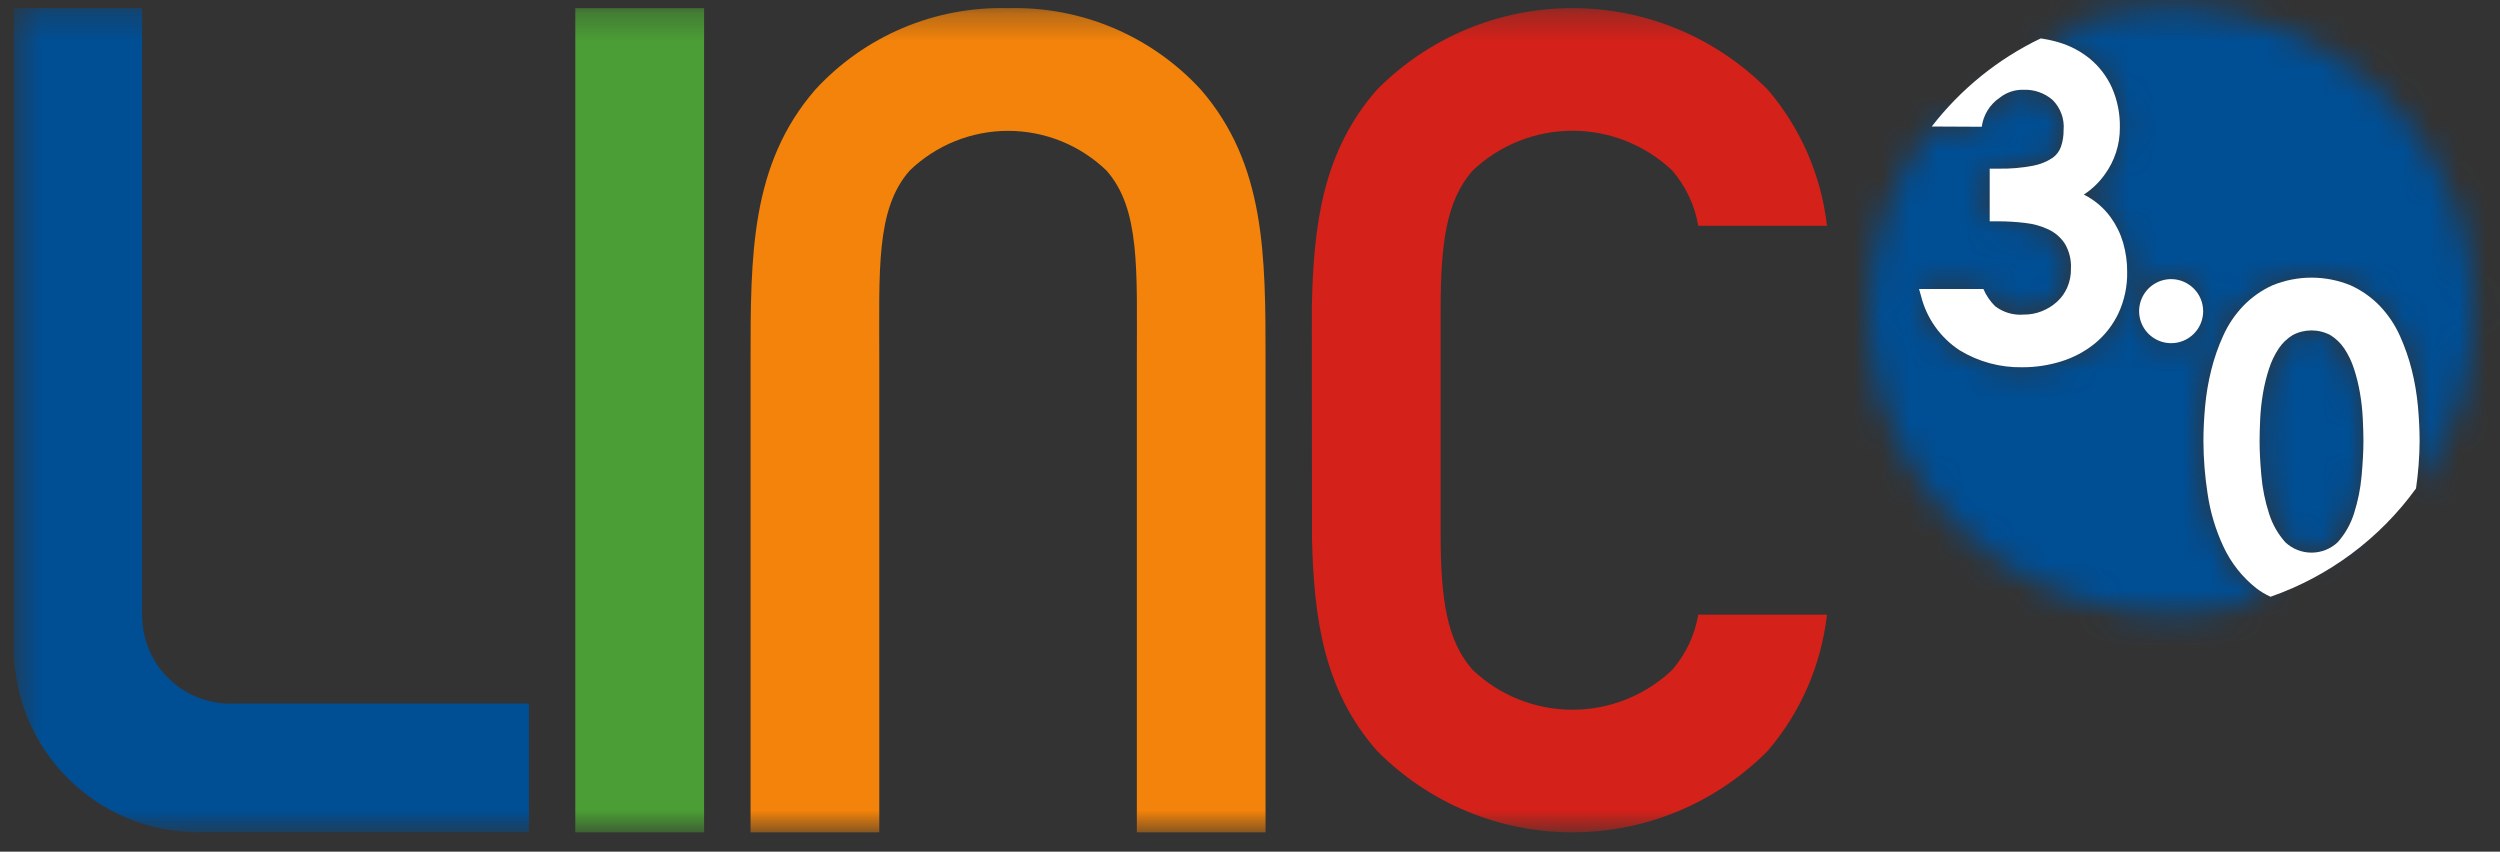<svg width="91" height="31" viewBox="0 0 91 31" fill="none" xmlns="http://www.w3.org/2000/svg">
<rect x="0" y="0" width="91" height="31" fill="#333333" stroke="none"/>
<mask id="mask0_2462_23534" style="mask-type:luminance" maskUnits="userSpaceOnUse" x="68" y="0" width="23" height="23">
<path d="M77.864 11.331C77.864 11.1 77.932 10.875 78.06 10.683C78.188 10.491 78.37 10.342 78.583 10.254C78.796 10.165 79.031 10.142 79.257 10.187C79.483 10.232 79.691 10.343 79.854 10.506C80.017 10.669 80.128 10.877 80.173 11.103C80.218 11.329 80.195 11.564 80.107 11.777C80.018 11.99 79.869 12.172 79.677 12.3C79.486 12.428 79.26 12.496 79.029 12.496C78.721 12.495 78.425 12.372 78.206 12.154C77.988 11.935 77.865 11.639 77.864 11.331ZM74.282 1.397C74.506 1.428 74.727 1.476 74.944 1.541C75.361 1.664 75.749 1.87 76.084 2.147C76.422 2.43 76.692 2.787 76.873 3.189C77.073 3.646 77.172 4.14 77.162 4.639C77.167 5.26 76.97 5.866 76.6 6.366C76.396 6.648 76.142 6.89 75.85 7.08C75.935 7.121 76.017 7.168 76.096 7.219C76.385 7.402 76.635 7.639 76.835 7.917C77.035 8.195 77.186 8.506 77.282 8.836C77.38 9.178 77.43 9.532 77.428 9.888C77.438 10.412 77.329 10.931 77.108 11.406C76.905 11.829 76.613 12.202 76.252 12.499C75.891 12.791 75.477 13.011 75.034 13.149C74.573 13.293 74.093 13.366 73.61 13.364C72.806 13.379 72.015 13.164 71.329 12.746C70.627 12.286 70.125 11.578 69.924 10.763L69.852 10.515H72.195C72.294 10.75 72.439 10.963 72.621 11.142C72.919 11.37 73.29 11.478 73.664 11.448C73.89 11.449 74.114 11.407 74.324 11.324C74.527 11.243 74.714 11.127 74.876 10.98C75.034 10.836 75.16 10.66 75.245 10.465C75.339 10.249 75.385 10.016 75.381 9.782C75.399 9.461 75.322 9.142 75.159 8.865C75.015 8.645 74.814 8.468 74.576 8.353C74.308 8.226 74.019 8.145 73.724 8.113C73.395 8.073 73.065 8.053 72.735 8.053H72.425V6.138H72.735C73.161 6.147 73.586 6.111 74.005 6.03C74.255 5.984 74.494 5.889 74.707 5.749C74.848 5.651 74.955 5.512 75.015 5.352C75.084 5.153 75.118 4.944 75.115 4.733C75.132 4.532 75.106 4.33 75.036 4.141C74.967 3.951 74.857 3.779 74.714 3.637C74.421 3.385 74.043 3.255 73.657 3.271C73.345 3.262 73.039 3.364 72.794 3.557C72.616 3.677 72.466 3.834 72.353 4.016C72.239 4.199 72.166 4.403 72.138 4.616L70.318 4.608C68.863 6.483 68.054 8.78 68.012 11.153C67.969 13.527 68.697 15.85 70.084 17.776C71.472 19.702 73.445 21.128 75.71 21.84C77.975 22.551 80.409 22.511 82.649 21.725C82.464 21.642 82.29 21.537 82.129 21.414C81.618 21.009 81.208 20.49 80.934 19.898C80.649 19.288 80.455 18.64 80.358 17.974C80.261 17.346 80.21 16.711 80.207 16.075C80.207 15.667 80.227 15.232 80.267 14.797C80.308 14.352 80.383 13.91 80.491 13.477C80.598 13.047 80.743 12.629 80.926 12.226C81.106 11.827 81.352 11.461 81.653 11.144C81.957 10.83 82.316 10.575 82.713 10.394C83.629 10.017 84.656 10.017 85.572 10.394C85.969 10.575 86.329 10.83 86.631 11.144C86.933 11.461 87.179 11.827 87.359 12.226C87.541 12.629 87.687 13.048 87.793 13.477C87.901 13.911 87.976 14.352 88.016 14.797C88.057 15.239 88.077 15.668 88.077 16.076C88.072 16.648 88.029 17.219 87.947 17.785C89.392 15.805 90.134 13.398 90.054 10.947C89.975 8.497 89.079 6.143 87.509 4.26C85.938 2.377 83.784 1.072 81.388 0.554C78.991 0.035 76.49 0.332 74.282 1.397Z" fill="white"/>
</mask>
<g mask="url(#mask0_2462_23534)">
<path d="M76.572 -10.427L57.277 13.785L81.489 33.08L100.784 8.867L76.572 -10.427Z" fill="url(#paint0_linear_2462_23534)"/>
</g>
<mask id="mask1_2462_23534" style="mask-type:luminance" maskUnits="userSpaceOnUse" x="82" y="12" width="5" height="9">
<path d="M83.453 12.197C83.251 12.32 83.078 12.487 82.947 12.684C82.794 12.914 82.674 13.163 82.591 13.425C82.496 13.719 82.422 14.018 82.371 14.322C82.32 14.627 82.286 14.934 82.271 15.242C82.256 15.552 82.249 15.826 82.249 16.069C82.249 16.418 82.271 16.839 82.315 17.323C82.356 17.785 82.448 18.242 82.591 18.684C82.711 19.073 82.914 19.432 83.186 19.736C83.444 19.979 83.784 20.114 84.139 20.114C84.493 20.114 84.834 19.979 85.092 19.736C85.364 19.432 85.567 19.073 85.687 18.684C85.829 18.242 85.922 17.785 85.962 17.323C86.006 16.839 86.028 16.418 86.028 16.069C86.028 15.826 86.02 15.552 86.005 15.242C85.99 14.934 85.957 14.626 85.905 14.321C85.854 14.017 85.781 13.718 85.686 13.425C85.602 13.162 85.482 12.913 85.33 12.683C85.199 12.486 85.026 12.32 84.824 12.196C84.612 12.083 84.377 12.024 84.137 12.024C83.898 12.024 83.662 12.083 83.451 12.196" fill="white"/>
</mask>
<g mask="url(#mask1_2462_23534)">
<path d="M83.717 10.182L78.307 16.972L84.561 21.955L89.971 15.166L83.717 10.182Z" fill="url(#paint1_linear_2462_23534)"/>
</g>
<mask id="mask2_2462_23534" style="mask-type:luminance" maskUnits="userSpaceOnUse" x="0" y="0" width="91" height="31">
<path d="M90.046 0.297H0.503V30.297H90.046V0.297Z" fill="white"/>
</mask>
<g mask="url(#mask2_2462_23534)">
<path d="M87.943 17.78C88.025 17.214 88.069 16.643 88.074 16.071C88.074 15.664 88.053 15.234 88.013 14.792C87.972 14.347 87.898 13.905 87.79 13.472C87.683 13.043 87.537 12.624 87.355 12.221C87.175 11.822 86.93 11.456 86.628 11.139C86.325 10.825 85.965 10.57 85.568 10.389C84.653 10.012 83.626 10.012 82.71 10.389C82.313 10.57 81.954 10.825 81.651 11.139C81.349 11.456 81.103 11.822 80.924 12.221C80.741 12.624 80.595 13.043 80.489 13.472C80.381 13.905 80.306 14.347 80.266 14.792C80.225 15.232 80.205 15.662 80.205 16.071C80.208 16.707 80.259 17.341 80.356 17.97C80.453 18.636 80.647 19.284 80.932 19.894C81.206 20.485 81.615 21.005 82.127 21.41C82.288 21.533 82.462 21.638 82.647 21.722C84.773 20.98 86.622 19.604 87.943 17.78ZM85.962 17.325C85.921 17.787 85.829 18.244 85.687 18.686C85.566 19.075 85.363 19.434 85.092 19.738C84.834 19.981 84.493 20.116 84.139 20.116C83.784 20.116 83.444 19.981 83.186 19.738C82.914 19.434 82.711 19.075 82.591 18.686C82.448 18.244 82.356 17.787 82.315 17.325C82.271 16.841 82.249 16.42 82.249 16.071C82.249 15.828 82.257 15.553 82.271 15.245C82.286 14.936 82.32 14.629 82.371 14.324C82.422 14.02 82.495 13.72 82.591 13.427C82.674 13.164 82.793 12.915 82.946 12.685C83.077 12.488 83.25 12.322 83.452 12.198C83.663 12.085 83.899 12.027 84.138 12.027C84.378 12.027 84.613 12.085 84.825 12.198C85.027 12.322 85.199 12.488 85.331 12.685C85.483 12.915 85.603 13.164 85.687 13.427C85.782 13.72 85.855 14.02 85.906 14.323C85.958 14.628 85.991 14.936 86.006 15.245C86.021 15.553 86.029 15.829 86.029 16.071C86.029 16.42 86.005 16.841 85.962 17.325Z" fill="white"/>
<path d="M72.794 3.554C73.039 3.36 73.345 3.259 73.657 3.268C74.044 3.253 74.422 3.385 74.714 3.638C74.857 3.78 74.967 3.952 75.036 4.142C75.106 4.331 75.133 4.534 75.115 4.735C75.118 4.945 75.084 5.154 75.015 5.353C74.955 5.514 74.848 5.652 74.707 5.75C74.494 5.89 74.255 5.986 74.005 6.032C73.586 6.112 73.161 6.148 72.735 6.139H72.425V8.056H72.735C73.065 8.056 73.395 8.076 73.724 8.116C74.019 8.148 74.308 8.23 74.576 8.357C74.814 8.472 75.016 8.649 75.16 8.869C75.323 9.146 75.4 9.464 75.382 9.785C75.386 10.02 75.34 10.253 75.246 10.469C75.16 10.664 75.035 10.839 74.877 10.983C74.715 11.13 74.528 11.246 74.325 11.327C74.115 11.411 73.891 11.453 73.665 11.451C73.291 11.482 72.92 11.373 72.623 11.146C72.44 10.967 72.296 10.755 72.196 10.519H69.853L69.924 10.767C70.126 11.582 70.628 12.29 71.33 12.75C72.016 13.168 72.808 13.383 73.611 13.368C74.094 13.37 74.574 13.297 75.035 13.153C75.478 13.015 75.891 12.795 76.253 12.503C76.614 12.206 76.906 11.833 77.108 11.411C77.329 10.936 77.439 10.416 77.429 9.892C77.431 9.537 77.381 9.182 77.283 8.84C77.187 8.51 77.036 8.199 76.836 7.92C76.581 7.565 76.243 7.277 75.851 7.083C76.143 6.893 76.397 6.651 76.6 6.369C76.971 5.87 77.168 5.263 77.163 4.642C77.173 4.143 77.074 3.648 76.874 3.191C76.693 2.789 76.423 2.433 76.085 2.149C75.749 1.872 75.361 1.666 74.944 1.543C74.727 1.478 74.506 1.43 74.282 1.398C72.728 2.143 71.37 3.242 70.316 4.605L72.136 4.614C72.164 4.401 72.237 4.196 72.35 4.014C72.464 3.831 72.614 3.675 72.792 3.555" fill="white"/>
<path d="M79.03 10.16C78.799 10.16 78.574 10.229 78.382 10.357C78.19 10.485 78.041 10.667 77.953 10.88C77.864 11.093 77.841 11.327 77.886 11.553C77.931 11.78 78.042 11.987 78.205 12.15C78.368 12.313 78.576 12.424 78.802 12.469C79.028 12.514 79.263 12.491 79.476 12.403C79.689 12.315 79.871 12.165 79.999 11.974C80.127 11.782 80.195 11.556 80.195 11.326C80.194 11.017 80.071 10.721 79.853 10.503C79.634 10.284 79.338 10.161 79.03 10.16Z" fill="white"/>
<path d="M36.691 0.297C38.006 0.26 39.313 0.506 40.525 1.018C41.736 1.53 42.824 2.297 43.713 3.265C46.066 5.983 46.066 9.294 46.066 13.133V30.297H41.381V13.135C41.381 9.807 41.509 7.606 40.278 6.21C39.316 5.282 38.031 4.763 36.694 4.763C35.357 4.763 34.073 5.282 33.111 6.21C31.877 7.615 32.006 9.81 32.006 13.137V30.297H27.32V13.135C27.32 9.293 27.32 5.981 29.674 3.266C30.563 2.298 31.65 1.532 32.86 1.019C34.071 0.507 35.377 0.261 36.691 0.297Z" fill="#F3830A"/>
<path d="M0.503 23.581V0.297H5.173V22.429C5.177 22.86 5.267 23.285 5.439 23.68C5.61 24.076 5.859 24.432 6.172 24.729C6.484 25.026 6.853 25.257 7.256 25.408C7.66 25.559 8.089 25.628 8.52 25.609H19.253V30.295H7.196C5.418 30.29 3.716 29.58 2.461 28.321C1.207 27.062 0.502 25.358 0.503 23.581Z" fill="#004E94"/>
<path d="M25.629 0.297H20.941V30.297H25.629V0.297Z" fill="#4B9E35"/>
<path d="M60.867 24.386C59.887 25.316 58.588 25.834 57.237 25.834C55.887 25.834 54.587 25.316 53.607 24.386C52.652 23.316 52.456 21.776 52.439 19.626V11.185C52.448 8.92 52.626 7.313 53.608 6.206C54.588 5.277 55.888 4.759 57.238 4.759C58.589 4.759 59.888 5.277 60.868 6.206C61.363 6.778 61.691 7.474 61.816 8.219H66.502C66.295 6.389 65.544 4.663 64.347 3.264C63.416 2.323 62.309 1.577 61.088 1.067C59.867 0.557 58.557 0.295 57.234 0.295C55.912 0.295 54.602 0.557 53.381 1.067C52.16 1.577 51.053 2.323 50.122 3.264C48.154 5.507 47.81 8.163 47.751 11.184L47.757 19.627C47.829 22.557 48.199 25.14 50.122 27.329C51.053 28.269 52.16 29.016 53.381 29.526C54.602 30.035 55.912 30.297 57.234 30.297C58.557 30.297 59.867 30.035 61.088 29.526C62.309 29.016 63.416 28.269 64.347 27.329C65.544 25.93 66.295 24.204 66.502 22.373H61.816C61.691 23.119 61.362 23.815 60.867 24.386Z" fill="#D42119"/>
</g>
<defs>
<linearGradient id="paint0_linear_2462_23534" x1="44.942" y1="84.556" x2="45.135" y2="84.314" gradientUnits="userSpaceOnUse">
<stop stop-color="#4B9E35"/>
<stop offset="1" stop-color="#004E94"/>
</linearGradient>
<linearGradient id="paint1_linear_2462_23534" x1="43.141" y1="90.343" x2="43.346" y2="90.085" gradientUnits="userSpaceOnUse">
<stop stop-color="#4B9E35"/>
<stop offset="1" stop-color="#004E94"/>
</linearGradient>
</defs>
</svg>
